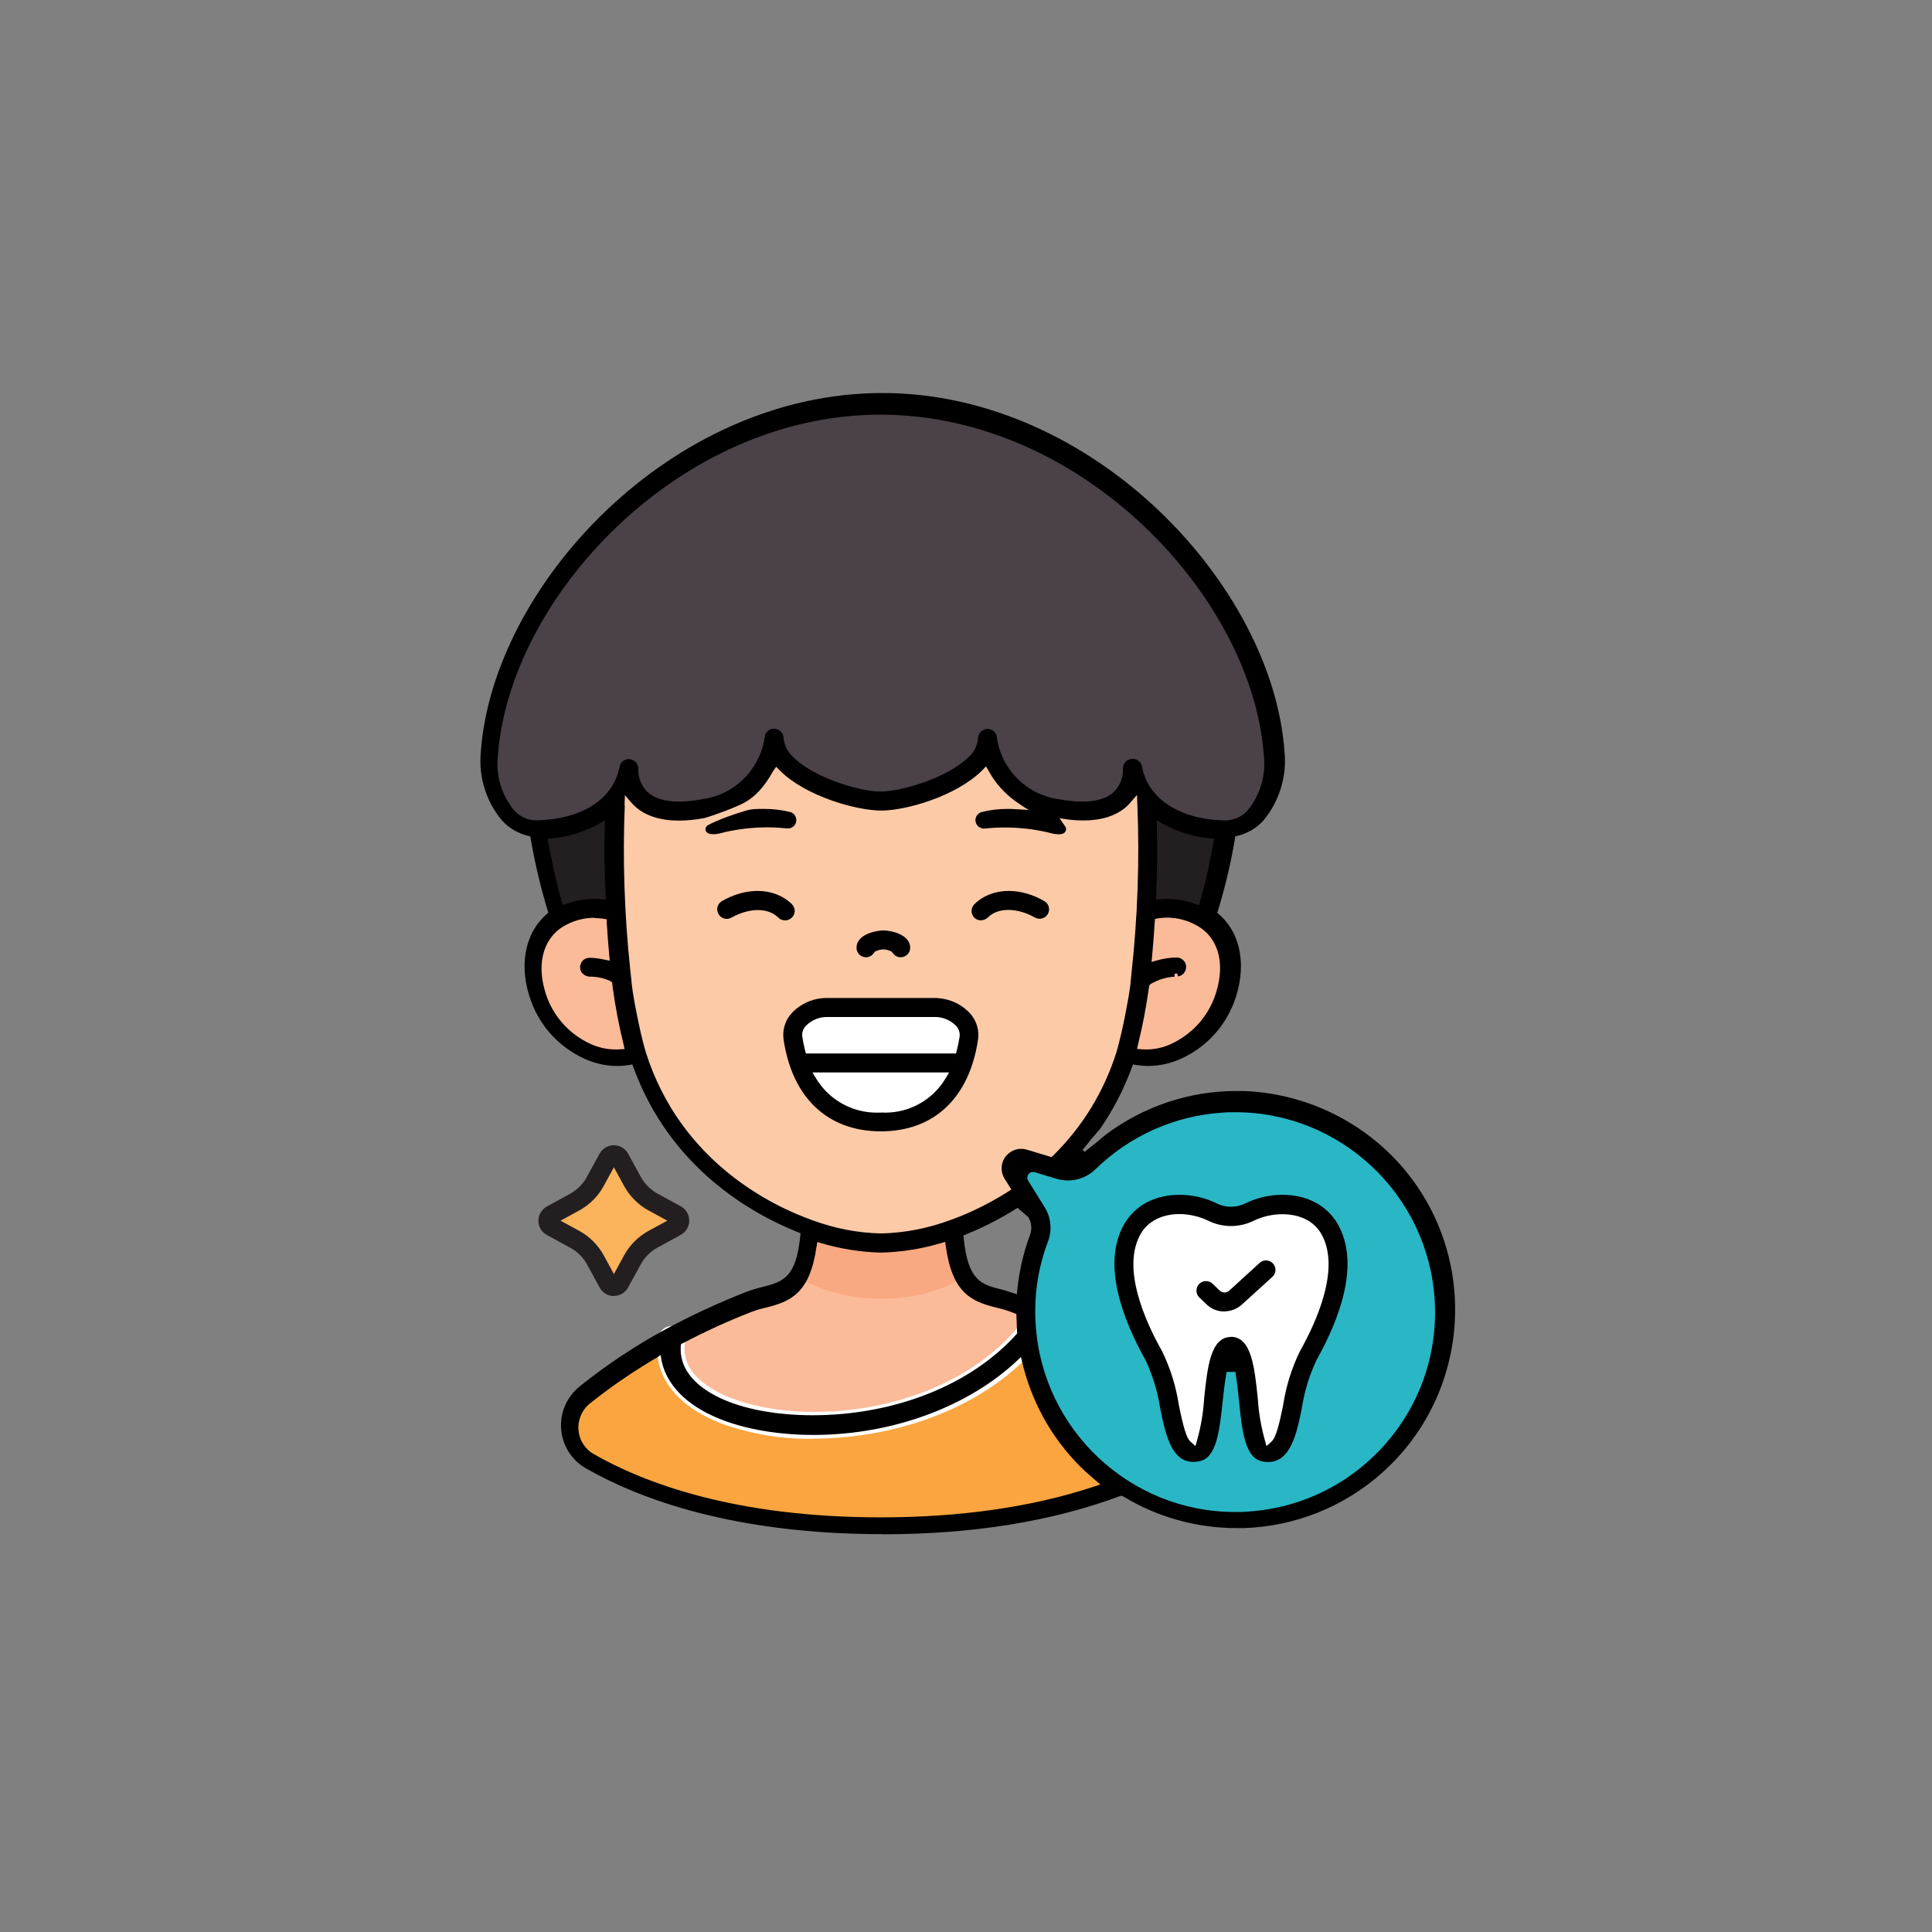 <svg viewBox="0 0 140.39 140.39" xmlns="http://www.w3.org/2000/svg" id="Layer_1"><rect x="0" y="0" width="140.39" height="140.39" fill="#808080" stroke="none"/><defs><style>.cls-1{fill:#fbb35c;}.cls-2{fill:#231f20;}.cls-3{fill:#29b7c6;}.cls-4{fill:#fccaa7;}.cls-5{fill:#fbba98;}.cls-6{fill:#4a4149;}.cls-7{fill:#fff;}.cls-8{fill:#f9a982;}.cls-9{fill:#faa540;}</style></defs><path d="M92.71,54.87c-.82-11.49-13.21-25.43-28.55-25.43s-27.67,13.94-28.48,25.43c-.21,2.95,1.36,5.44,3.41,5.44h.06s.79,4.74,1.57,6.45h0c6.06,8.2,14.55,9.38,23.21,9.38s23.27-8.48,23.72-9.38c.79-1.7,1.57-6.45,1.57-6.45h.07c2.05,0,3.63-2.48,3.41-5.44Z" class="cls-2"></path><path d="M44.93,66.18c-1.42-.37-2.93-.16-4.19.57-1.89,1.16-2.35,3.55-1.42,6.02,1.05,2.82,4.3,4.97,7.11,3.9l-1.5-10.5Z" class="cls-5"></path><path d="M87.65,66.75c-1.27-.74-2.78-.94-4.19-.57l-1.5,10.5c2.81,1.06,6.06-1.08,7.11-3.9.93-2.47.47-4.86-1.42-6.02Z" class="cls-5"></path><path d="M79.56,97.34c-1.85-1-3.77-1.89-5.73-2.65-1.98-.78-4.08-.07-4.42-5.35h-10.52c-.34,5.28-2.44,4.57-4.42,5.35-1.96.76-3.88,1.65-5.73,2.65-2.19,1.18-4.27,2.56-6.21,4.12-1.25,1.02-1.44,2.87-.42,4.12.22.28.5.51.81.69,3.53,2.02,10.27,4.69,21.21,4.69s17.69-2.67,21.23-4.69c1.4-.81,1.89-2.6,1.08-4-.18-.31-.41-.59-.69-.81-1.94-1.55-4.02-2.93-6.2-4.11h0Z" class="cls-9"></path><path d="M75.83,95.51c-7.22,11.35-28.4,9.55-27.08,1.84,1.85-1,3.76-1.88,5.72-2.65,1.33-.53,2.71-.38,3.57-1.82.56-1.1.84-2.31.84-3.54h10.59c0,1.17.26,2.33.76,3.39.85,1.59,2.29,1.43,3.65,1.96.64.25,1.29.52,1.93.81h0Z" class="cls-5"></path><path d="M70.25,92.73c-1.88,1.1-4.02,1.67-6.2,1.64-2.09.02-4.15-.49-5.98-1.49.56-1.1.84-2.31.84-3.54h10.58c0,1.17.26,2.33.76,3.39Z" class="cls-8"></path><path d="M83.47,57.98c.12-16.74-36.69-23.09-38.55,0-.23,4.59-.07,9.18.49,13.74.22,1.67.57,3.33,1.03,4.95,2.17,6.88,7.66,10.92,12.54,12.65,1.67.62,3.43.96,5.22,1,1.78-.04,3.55-.38,5.22-1,4.88-1.73,10.37-5.77,12.54-12.65.46-1.62.81-3.28,1.03-4.95.56-4.56.72-9.16.49-13.75h0Z" class="cls-4"></path><path d="M92.71,54.87c.21,2.95-1.37,5.44-3.41,5.44h-.07c-2.28-.02-4.5-.76-5.75-2.33-.51-.61-.84-1.34-.98-2.12,0,0,.31,3.98-5.46,2.9-2.65-.37-4.73-2.46-5.08-5.12,0,2.73-5.56,4.59-7.76,4.58-2.19.02-7.75-1.85-7.75-4.58-.35,2.65-2.43,4.74-5.08,5.12-5.77,1.08-5.47-2.9-5.47-2.9-.14.78-.48,1.51-.98,2.13-1.26,1.56-3.48,2.31-5.75,2.32h-.06c-2.06,0-3.62-2.48-3.41-5.44.81-11.49,13.15-25.43,28.48-25.43s27.73,13.94,28.55,25.43Z" class="cls-6"></path><path d="M70.57,75.44c-.04.26-.09.53-.15.8-.14.69-.37,1.35-.69,1.98-.86,1.76-2.49,3.3-5.55,3.3s-4.69-1.54-5.54-3.3c-.31-.63-.54-1.29-.69-1.98-.07-.28-.11-.55-.15-.8-.18-1.19,1.01-2.23,2.52-2.23h7.73c1.5,0,2.7,1.04,2.52,2.23h0Z" class="cls-7"></path><path d="M59.08,104.55c-2.26.04-4.51-.34-6.64-1.1-3.39-1.31-5.06-3.59-4.6-6.27.09-.54.6-.9,1.14-.81s.9.6.81,1.14h0c-.4,2.28,1.94,3.54,3.36,4.09,5.93,2.29,17.13.87,21.9-6.63.04-.06.09-.12.14-.17.39-.39,1.01-.39,1.4,0,.35.34.39.89.1,1.28-3.82,5.96-11.28,8.46-17.61,8.46h0Z" class="cls-7"></path><path d="M44.36,84.17l-.92,1.68c-.35.64-.87,1.16-1.51,1.51l-1.68.92c-.24.13-.32.43-.19.67.04.08.11.15.19.19l1.68.92c.64.35,1.16.87,1.51,1.51l.92,1.68c.13.24.43.32.67.19.08-.04.15-.11.19-.19l.92-1.68c.35-.64.87-1.16,1.51-1.51l1.68-.92c.24-.13.32-.43.19-.67-.04-.08-.11-.15-.19-.19l-1.68-.92c-.64-.35-1.16-.87-1.51-1.51l-.92-1.68c-.13-.24-.43-.33-.66-.2-.08.05-.15.11-.2.2Z" class="cls-1"></path><path d="M77.14,84.99l-2.56-.77c-.38-.12-.79.1-.91.48-.06.2-.03.42.08.6l1.73,2.78c.35.57.42,1.27.19,1.89-2.98,7.87.99,16.67,8.86,19.65,7.87,2.98,16.67-.99,19.65-8.86s-.99-16.67-8.86-19.65c-5.54-2.1-11.79-.79-16.03,3.34-.56.56-1.39.77-2.15.54h0Z" class="cls-3"></path><path d="M89.62,97.83c1.7,0,.85,7.43,2.44,7.7,2.18.37,1.65-4.29,3.18-7.02s3.08-6.58,1.53-9.23c-1.18-2.02-3.97-2.11-5.81-1.2-.84.41-1.83.41-2.67,0-1.85-.91-4.63-.82-5.81,1.2-1.55,2.65,0,6.51,1.53,9.23s1,7.38,3.18,7.02c1.59-.27.74-7.7,2.44-7.7h0Z" class="cls-7"></path><path d="M88.97,95.3c-.5,0-.97-.19-1.32-.54l-.51-.49c-.13-.13-.2-.3-.2-.48,0-.18.07-.36.2-.49.13-.13.3-.21.49-.21s.35.07.48.19l.51.49c.1.09.23.15.36.15s.26-.05.35-.14l2.2-2.01c.13-.12.29-.18.46-.18.2,0,.38.08.51.22.26.28.24.72-.04.97l-2.21,2.01c-.35.32-.81.5-1.28.5Z"></path><path d="M64.13,111.48c-10.91,0-17.74-2.6-21.55-4.78-.84-.48-1.44-1.26-1.69-2.19-.25-.93-.12-1.91.36-2.75.22-.38.51-.72.85-1,1.97-1.58,4.09-2.99,6.31-4.19,1.87-1.01,3.82-1.91,5.81-2.69.4-.15.81-.27,1.22-.37,1.53-.38,2.41-.74,2.71-3.68l.02-.22-.21-.08c-3.3-1.32-9.24-4.62-11.92-11.94l-.09-.24-.25.04c-.28.05-.57.07-.86.07-.83,0-1.64-.19-2.4-.54-1.77-.82-3.13-2.27-3.82-4.09-.95-2.52-.53-4.96,1.08-6.38l.15-.13-.06-.18c-.51-1.68-.92-3.42-1.22-5.16l-.03-.2-.19-.05c-.73-.18-1.38-.56-1.88-1.12-1.15-1.37-1.71-3.18-1.53-4.97.86-12.06,13.78-26.08,29.17-26.08s28.38,14.02,29.23,26.07c.18,1.8-.38,3.61-1.53,4.99-.49.55-1.14.93-1.86,1.11l-.19.05-.03.2c-.29,1.74-.7,3.48-1.22,5.17l-.06.18.15.13c1.61,1.41,2.02,3.86,1.07,6.38-.7,1.82-2.06,3.27-3.82,4.08-.76.35-1.57.53-2.41.54-.29,0-.58-.03-.86-.07l-.25-.04-.09.24c-.58,1.57-1.35,3.07-2.31,4.45-.44.5-.9,1.06-1.26,1.52l.14.14c.46-.35,1.03-.81,1.53-1.24,2.72-2.05,6.08-3.18,9.45-3.18.18,0,.36,0,.54,0,4.36.14,8.52,2.09,11.42,5.35,5.81,6.56,5.2,16.62-1.36,22.43-2.76,2.45-6.31,3.86-10,3.98h-.53c-2.91,0-5.75-.79-8.24-2.3l-.04-.02-.13-.03c-4.99,1.87-10.78,2.8-17.32,2.8ZM47.9,98.55c-1.79,1.04-3.49,2.2-5.04,3.44-.47.38-.75.92-.82,1.51-.06.59.11,1.18.49,1.64.17.21.38.39.61.52,3.67,2.1,10.26,4.6,20.86,4.6,5.79,0,10.99-.75,15.45-2.22l.51-.17-.41-.35c-.36-.31-.72-.62-1.06-.96-2.13-2.13-3.6-4.82-4.26-7.78l-.04-.17-.13.12c-3.6,3.47-9.19,5.54-14.95,5.54-2.84,0-5.48-.51-7.42-1.43-2.12-1-3.42-2.5-3.66-4.22l-.02-.15-.13.07ZM75.04,85.16c-.16,0-.32.13-.37.31-.03.11-.02.24.05.34l1.22,1.96c.44.73.52,1.65.21,2.45-.73,1.94-1.03,3.98-.89,6.05.49,7.62,6.85,13.6,14.48,13.6.31,0,.63,0,.94-.03,3.87-.25,7.41-1.99,9.98-4.9,2.56-2.91,3.84-6.65,3.59-10.52-.49-7.62-6.85-13.6-14.48-13.6-.31,0-.63,0-.94.03-3.46.22-6.73,1.68-9.21,4.1-.54.53-1.26.83-2.02.83-.28,0-.55-.04-.82-.12l-1.66-.5s-.06.02-.06.02ZM59.33,90.59c-.47,3.38-1.88,3.99-3.68,4.43-.35.08-.7.18-1.04.31-1.7.66-3.43,1.45-5.13,2.35-.21,2.03,1.43,3.23,2.83,3.9,1.73.82,4.12,1.26,6.73,1.26,6,0,11.56-2.22,14.87-5.94-.01-.45-.04-.83-.05-1.21v-.2s-.4-.16-.4-.16c-.35-.13-.7-.23-1.06-.31-1.79-.44-3.2-1.05-3.67-4.44l-.05-.34-.33.1c-1.43.42-2.89.65-4.34.68-1.43-.03-2.87-.26-4.29-.67l-.33-.1-.05.34ZM73.94,87.77c-1.48.94-2.84,1.56-3.72,1.92l-.21.08.02.22c.31,3.1,1.31,3.35,2.7,3.7.2.04.39.11.58.17l.58.19.04-.37c.14-1.37.45-2.7.92-3.95.16-.42.11-.9-.13-1.29l-.78-.67ZM45.4,58.53c-.16,3.87-.03,7.87.39,11.87l.05.47c.03.27.05.52.08.76.09.69.21,1.36.35,2.04.2,1.03.41,1.94.65,2.77,2.55,8.07,9.32,11.24,12.12,12.23,1.59.59,3.27.92,4.98.96,1.72-.04,3.4-.37,5-.96.99-.35,2.53-1,4.22-2.07l.25-.16-.49-.79c-.2-.32-.26-.7-.18-1.07.08-.37.31-.68.63-.88.22-.14.48-.22.75-.22.14,0,.28.02.41.06l1.8.54.13-.12c2.14-2.12,3.68-4.64,4.59-7.51.24-.84.45-1.75.65-2.78.13-.68.26-1.36.35-2.04.02-.18.09-.92.09-.92.45-4.09.59-8.19.43-12.19l-.03-.76-.5.58c-.08.09-.16.18-.25.26-.75.68-1.82,1.02-3.18,1.02-.32,0-.65-.02-1-.06l-1.04-.15c-.19-.02-.38-.05-.57-.09-.59-.13-1.12-.34-1.62-.64l-.63-.43c-.83-.59-1.49-1.33-1.98-2.21l-.2-.35-.28.29c-1.89,1.88-5.53,2.92-7.33,2.92s-5.47-1.03-7.34-2.88l-.3-.3-.23.33c-.63,1.13-1.31,1.87-2.11,2.29-.68.36-2.14.9-2.89,1.11-.65.12-1.27.18-1.83.18-1.35,0-2.43-.34-3.18-1.02-.09-.08-.17-.16-.25-.25l-.5-.58-.03.76ZM85.37,70.97c-.6.03-1.2.21-1.73.52l-.04.02-.09.1-.03.2c-.19,1.36-.45,2.73-.78,4.07l-.08.34.35.03c.1,0,.21.01.31.01.64,0,1.28-.14,1.86-.42,1.42-.67,2.52-1.84,3.09-3.31.85-2.26.42-4.25-1.13-5.2-.69-.42-1.48-.65-2.29-.65-.21,0-.43.02-.64.05l-.24.04-.02.24c-.05.85-.12,1.67-.19,2.45l-.04.44.42-.12c.46-.13.94-.2,1.42-.2.19,0,.36.08.49.22.13.13.19.31.18.49-.01.34-.27.62-.6.66l-.04-.21-.2.02v.2ZM43.2,66.69c-.8,0-1.58.22-2.27.63-1.56.96-2,2.95-1.16,5.21.57,1.47,1.67,2.64,3.1,3.31.58.27,1.22.42,1.86.42.1,0,.21,0,.31-.01l.35-.02-.08-.35c-.33-1.33-.59-2.7-.78-4.07l-.05-.42-.16-.12c-.45-.19-.93-.3-1.42-.3-.42,0-.74-.29-.75-.67,0-.18.07-.36.19-.49.13-.13.3-.21.48-.21.34,0,.69.04,1.09.13l.4.08-.04-.4c-.07-.76-.13-1.55-.18-2.37v-.24s-.25-.04-.25-.04c-.22-.03-.44-.05-.65-.05ZM84.81,65.32c.69,0,1.36.12,2.01.35l.3.1.09-.3c.4-1.32.78-3.2.96-4.2l.06-.32-.33-.03c-1.19-.12-2.33-.47-3.38-1.05l-.46-.25v.52c.05,1.46.03,3.15-.05,4.89v.34s.32-.03.32-.03c.16-.01.31-.02.47-.02ZM43.5,59.88c-1.05.57-2.19.92-3.38,1.04l-.33.03.06.32c.15.79.54,2.79.96,4.19l.09.3.3-.1c.63-.22,1.3-.34,1.97-.34.17,0,.33,0,.5.02l.34.03v-.34c-.09-1.77-.11-3.41-.07-4.89v-.52s-.44.25-.44.25ZM82.31,55.14c.33,0,.62.25.68.58.12.67.41,1.3.84,1.82,1.02,1.28,2.97,2.06,5.22,2.08.67-.03,1.24-.29,1.64-.77.9-1.12,1.3-2.52,1.15-3.94-.81-11.46-13.16-24.78-27.86-24.78s-26.98,13.33-27.8,24.79c-.16,1.41.25,2.8,1.14,3.92.4.47.97.75,1.57.77,2.32-.02,4.25-.77,5.29-2.07.43-.53.72-1.16.84-1.82.06-.33.34-.56.67-.56.21.01.4.1.53.25.12.14.18.31.16.49-.01.65.24,1.24.7,1.68.51.44,1.27.67,2.26.67.51,0,1.08-.06,1.7-.18,2.21-.29,4.01-1.97,4.47-4.17l.04-.22c.03-.16.05-.26.06-.31.1-.25.35-.42.63-.42.38,0,.69.31.7.68.05.56.32,1.07.74,1.42,1.43,1.43,4.75,2.47,6.28,2.47s4.88-.99,6.39-2.48c.41-.34.67-.83.72-1.38.01-.31.21-.58.5-.66.06-.02.13-.03.19-.03.3,0,.58.2.66.5l.05.33c.42,2.26,2.23,3.98,4.5,4.28.6.11,1.18.17,1.68.17,1,0,1.76-.23,2.26-.67.45-.43.7-1.04.69-1.65-.04-.38.22-.72.58-.78h.11Z"></path><path d="M92.15,106.24c-.13,0-.26-.01-.39-.04-1.29-.22-1.5-2.17-1.73-4.43-.06-.56-.14-1.35-.25-2v-.08s-.66,0-.66,0v.08c-.12.64-.2,1.4-.26,1.93-.24,2.29-.45,4.27-1.74,4.49-.14.02-.27.04-.39.04-1.51,0-1.98-1.68-2.42-3.87-.18-1.21-.54-2.39-1.06-3.51-1.64-2.92-3.24-7.01-1.54-9.93.78-1.33,2.23-2.1,4-2.1.93,0,1.89.22,2.71.63.32.16.68.24,1.03.24s.71-.08,1.03-.24c.84-.41,1.77-.63,2.71-.63,1.76,0,3.22.76,4,2.1,1.7,2.92.11,7-1.53,9.92-.53,1.13-.89,2.32-1.07,3.54-.35,1.71-.79,3.85-2.42,3.86h0ZM89.44,97.14c1.49,0,1.72,2.18,1.96,4.49.06,1,.23,2,.5,2.98l.13.47.36-.32c.35-.31.59-1.38.85-2.65.21-1.38.62-2.7,1.23-3.94,1.19-2.12,2.98-6.04,1.53-8.53-.52-.9-1.55-1.41-2.81-1.41-.72,0-1.46.17-2.1.48-.51.25-1.07.38-1.64.38s-1.13-.13-1.64-.38c-.64-.31-1.39-.49-2.1-.49-1.26,0-2.29.52-2.81,1.42-1.45,2.49.34,6.42,1.54,8.54.6,1.23,1.01,2.54,1.22,3.91.35,1.72.57,2.42.85,2.67l.36.32.13-.47c.27-.97.44-1.98.5-2.99.24-2.3.47-4.47,1.96-4.47Z"></path><path d="M65.45,69.56c-.24,0-.46-.12-.59-.33l-.02-.02-.05-.06c-.22-.11-.41-.16-.6-.16s-.38.05-.55.13h-.03s-.06.06-.06.06c-.15.25-.37.38-.62.38-.13,0-.25-.04-.36-.1-.21-.13-.33-.35-.33-.59,0-1.04,1.56-1.26,1.95-1.26.61,0,1.95.32,1.95,1.26,0,.38-.31.69-.69.69Z"></path><path d="M56.99,66.88c-.17-.02-.31-.08-.42-.19-.37-.37-.89-.56-1.5-.56s-1.31.2-1.92.55c-.11.06-.22.09-.34.09-.25,0-.47-.13-.6-.35-.19-.33-.08-.75.25-.94.83-.48,1.73-.74,2.59-.74.98,0,1.86.34,2.49.96.13.13.2.3.21.48,0,.18-.07.36-.2.49-.13.13-.31.21-.49.21h-.06Z"></path><path d="M76.91,60.62c-.22,0-.48-.05-.79-.14-1.04-.24-2.09-.35-3.13-.35-.49,0-.98.03-1.46.08h0c-.33,0-.59-.21-.64-.52-.05-.3.14-.59.43-.68.6-.15,1.23-.23,1.87-.23.15,0,.29,0,.44.01l1.2.07c.36.02.72.09,1.06.21l1.08.36.43.62c.08.11.09.26.02.38-.08.13-.25.2-.52.2Z"></path><path d="M64.01,82.21c-3.86,0-6.44-2.43-7.07-6.67-.1-.69.11-1.38.57-1.9.66-.71,1.59-1.12,2.56-1.12h7.8c1.03,0,1.96.4,2.63,1.13.46.52.67,1.21.57,1.89-.63,4.24-3.2,6.67-7.06,6.67ZM64.02,80.84c.1,0,.21.01.32.01,1.78,0,3.45-.95,4.36-2.47l.27-.45h-9.93l.27.45c.92,1.52,2.59,2.47,4.37,2.47.1,0,.21,0,.31,0h0s.02,0,.02,0ZM60.08,73.9c-.56,0-1.11.23-1.51.63-.21.21-.31.5-.27.8.05.35.12.68.2.99l.06.23h10.91l.06-.23c.08-.31.14-.63.2-.98.04-.31-.06-.59-.27-.81-.4-.4-.95-.63-1.51-.63h-7.85Z"></path><path d="M71.29,66.88c-.19,0-.36-.07-.49-.2-.13-.13-.2-.3-.2-.49s.08-.36.21-.49c.63-.62,1.51-.96,2.49-.96.86,0,1.76.26,2.59.74.33.19.44.61.25.94-.12.21-.35.34-.6.34-.12,0-.24-.03-.35-.09-.6-.35-1.3-.55-1.92-.55s-1.13.19-1.5.56c-.13.12-.3.19-.48.19Z"></path><path d="M51.83,60.62c-.26,0-.44-.07-.53-.21-.08-.15-.02-.35.13-.44.69-.39,2.13-.89,2.86-1.09.36-.1.73-.1,1.11-.1h.16c.64,0,1.27.08,1.88.23.28.08.46.38.42.67-.04.3-.3.52-.6.52-.52-.05-1.02-.08-1.5-.08-1.05,0-2.09.12-3.11.35-.33.1-.59.15-.81.15Z"></path><path d="M44.61,94.18c-.43,0-.83-.24-1.03-.61l-.92-1.68c-.28-.52-.71-.95-1.24-1.23l-1.68-.92c-.28-.15-.48-.4-.57-.7-.09-.3-.05-.62.1-.9.11-.2.27-.36.47-.47l1.68-.92c.52-.29.95-.71,1.23-1.24l.92-1.68c.21-.38.6-.61,1.04-.61.2,0,.39.05.56.14.2.11.36.27.47.47l.92,1.68c.29.52.71.95,1.23,1.23l1.68.92c.57.31.78,1.03.47,1.6-.11.2-.27.36-.47.47l-1.68.92c-.52.28-.95.71-1.23,1.23l-.92,1.68c-.21.38-.6.61-1.03.61ZM43.87,86.18c-.41.75-1.03,1.37-1.78,1.78l-1.36.74,1.36.74c.75.41,1.37,1.03,1.78,1.78l.74,1.36.74-1.36c.41-.75,1.03-1.37,1.78-1.78l1.36-.74-1.36-.74c-.75-.41-1.37-1.03-1.78-1.78l-.74-1.36-.74,1.36Z" class="cls-2"></path></svg>